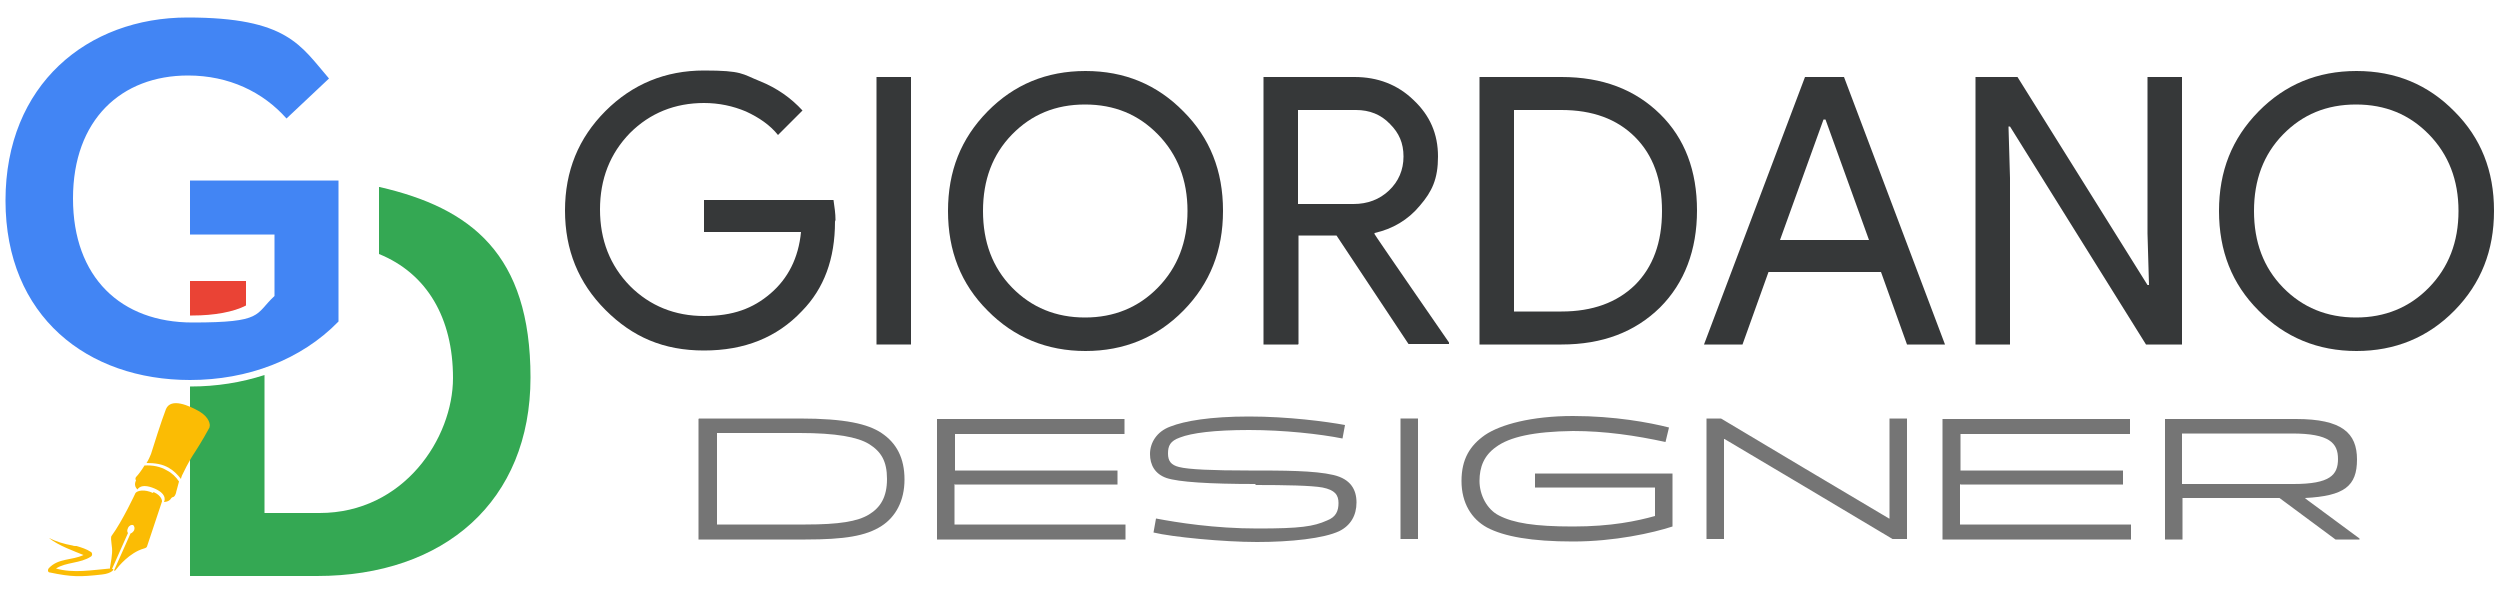 <?xml version="1.0" encoding="UTF-8"?> <svg xmlns="http://www.w3.org/2000/svg" id="Livello_1" version="1.2" viewBox="0 0 500 119.5"><g><path d="M139.8,83.7h20.1c9.2,0,13.7,1.1,16.4,2.9,3,2,4.6,5,4.6,9.3s-1.8,7.5-4.6,9.3c-3.1,2-7.4,2.7-15.2,2.7h-21.4v-24.1ZM143.4,104.9h17.7c6.7,0,10.4-.6,12.7-2,2.3-1.4,3.6-3.5,3.6-7.1s-1.2-5.5-3.6-7c-2.3-1.4-6.6-2.2-13.9-2.2h-16.5v18.2Z" fill="#757575"></path><path d="M190.9,96.8v8.1h34.2v3h-37.7v-24.1h37.5v3h-33.9v7.3h32.5v2.8h-32.5Z" fill="#757575"></path><path d="M251.1,96.8c-9.3,0-15.4-.4-17.8-1.2-2.3-.8-3.3-2.6-3.3-4.8s1.3-4.5,4.1-5.5c2.8-1.1,7.9-2,15.7-2s15.4,1,19.2,1.7l-.5,2.7c-4.5-.9-11.7-1.7-18.7-1.7s-11.5.6-13.8,1.5c-2,.7-2.4,1.7-2.4,3.2s.6,2.3,2.2,2.7c1.9.5,6.9.7,13.9.7s13.2,0,17,.9c3.4.8,4.6,2.9,4.6,5.5s-1.2,4.6-3.4,5.7c-3.1,1.5-9.8,2.2-16.5,2.2s-17-1-20.7-1.9l.5-2.8c4.2.8,11.7,2,20.3,2s11.2-.4,13.9-1.6c1.8-.7,2.3-1.9,2.3-3.5s-.7-2.6-3.2-3.1c-2.2-.4-7.4-.5-13.4-.5Z" fill="#757575"></path><path d="M283.6,107.8h-3.5v-24.1h3.5v24.1Z" fill="#757575"></path><path d="M333.1,88.4c-6-1.3-12.1-2.2-18.5-2.2-7.9.1-12.7,1.2-15.4,3.2-2.4,1.7-3.3,4-3.3,6.8s1.5,5.7,3.9,6.9c2.9,1.5,7.1,2.2,14.8,2.2s12.8-1.1,16.4-2.1v-5.7h-24v-2.8h27.5v10.6c-4,1.3-11.6,3-19.9,3s-13.8-1-17.2-2.8c-3.1-1.7-5.1-4.9-5.1-9.3s1.7-7.1,4.7-9.2c3.1-2.1,9.3-3.8,17.6-3.8s15.3,1.3,19.2,2.3l-.7,2.9Z" fill="#757575"></path><path d="M344.9,87.8h-.1v20h-3.5v-24.1h2.9c11.2,6.7,22.3,13.3,33.6,20h.1v-20h3.5v24.1h-2.9c-11.2-6.7-22.3-13.3-33.6-20Z" fill="#757575"></path><path d="M392,96.8v8.1h34.2v3h-37.7v-24.1h37.5v3h-33.9v7.3h32.5v2.8h-32.5Z" fill="#757575"></path><path d="M460.9,99.5h0c0,.1,1.1.9,2.2,1.7l8.8,6.5v.2h-4.8l-11.2-8.3h-19.4v8.3h-3.5v-24.1h26.2c9.2,0,12.2,2.8,12.2,8.1s-2.5,7.3-10.4,7.7ZM436.4,96.8h22.3c7.3,0,8.9-1.8,8.9-5s-1.7-5.1-9.2-5.1h-22v10.1Z" fill="#757575"></path></g><g><path d="M167,44.3c0,7.5-2.2,13.4-6.6,17.9-5,5.3-11.5,7.9-19.6,7.9s-14.3-2.7-19.7-8.1c-5.4-5.4-8.1-12-8.1-19.9s2.7-14.5,8.1-19.9c5.4-5.4,12-8.1,19.7-8.1s7.6.7,11.1,2.1c3.5,1.4,6.3,3.4,8.6,5.9l-4.9,4.9c-1.6-2-3.8-3.5-6.4-4.7-2.6-1.1-5.4-1.7-8.4-1.7-5.8,0-10.8,2-14.8,6-4,4.1-6,9.2-6,15.3s2,11.2,6,15.3c4,4,9,6,14.8,6s9.8-1.5,13.3-4.5c3.5-3,5.6-7.1,6.1-12.3h-19.4v-6.4h25.9c.2,1.4.4,2.7.4,4Z" fill="#363839"></path><path d="M182.2,68.9h-6.9V15.4h6.9v53.5Z" fill="#363839"></path><path d="M244.6,42.2c0,7.9-2.6,14.5-7.9,19.9-5.3,5.4-11.9,8.1-19.6,8.1s-14.3-2.7-19.6-8.1c-5.3-5.3-7.9-11.9-7.9-19.9s2.6-14.5,7.9-19.9c5.3-5.4,11.8-8.1,19.6-8.1s14.3,2.7,19.6,8.1c5.3,5.3,7.9,11.9,7.9,19.8ZM196.6,42.2c0,6.2,1.9,11.3,5.8,15.3,3.9,4,8.8,6,14.6,6s10.7-2,14.6-6c3.9-4,5.9-9.1,5.9-15.3s-2-11.3-5.9-15.3c-3.9-4-8.7-6-14.6-6s-10.7,2-14.6,6c-3.9,4-5.8,9.1-5.8,15.3Z" fill="#363839"></path><path d="M259.6,68.9h-6.9V15.4h18.2c4.6,0,8.6,1.5,11.8,4.6,3.3,3.1,4.9,6.8,4.9,11.3s-1.2,7-3.6,9.8c-2.4,2.9-5.5,4.7-9.1,5.5v.2c-.1,0,14.9,21.7,14.9,21.7v.3h-8.1l-14.4-21.7h-7.6v21.7ZM259.6,22v18.8h11.1c2.8,0,5.2-.9,7.1-2.7,1.9-1.8,2.9-4.1,2.9-6.8s-.9-4.7-2.7-6.5c-1.8-1.9-4.1-2.8-6.8-2.8h-11.5Z" fill="#363839"></path><path d="M295.9,68.9V15.4h16.4c8.2,0,14.7,2.5,19.7,7.4,5,4.9,7.4,11.4,7.4,19.3s-2.5,14.5-7.4,19.4c-5,4.9-11.5,7.4-19.7,7.4h-16.4ZM302.8,22v40.3h9.5c6.2,0,11.1-1.8,14.7-5.3,3.6-3.6,5.4-8.5,5.4-14.8s-1.8-11.2-5.4-14.8c-3.6-3.6-8.5-5.4-14.7-5.4h-9.5Z" fill="#363839"></path><path d="M348.4,68.9h-7.6l20.2-53.5h7.8l20.2,53.5h-7.6l-5.2-14.5h-22.5l-5.2,14.5ZM364.7,23.9l-8.7,24.1h17.8l-8.7-24.1h-.3Z" fill="#363839"></path><path d="M402,68.9h-6.9V15.4h8.4l26,41.6h.3l-.3-10.3V15.4h6.9v53.5h-7.2l-27.2-43.6h-.3l.3,10.3v33.3Z" fill="#363839"></path><path d="M498.8,42.2c0,7.9-2.6,14.5-7.9,19.9-5.3,5.4-11.9,8.1-19.6,8.1s-14.3-2.7-19.6-8.1c-5.3-5.3-7.9-11.9-7.9-19.9s2.6-14.5,7.9-19.9c5.3-5.4,11.8-8.1,19.6-8.1s14.3,2.7,19.6,8.1c5.3,5.3,7.9,11.9,7.9,19.8ZM450.8,42.2c0,6.2,1.9,11.3,5.8,15.3,3.9,4,8.8,6,14.6,6s10.7-2,14.6-6c3.9-4,5.9-9.1,5.9-15.3s-2-11.3-5.9-15.3c-3.9-4-8.7-6-14.6-6s-10.7,2-14.6,6c-3.9,4-5.8,9.1-5.8,15.3Z" fill="#363839"></path></g><g><g><path d="M49.2,61.1v-4.9h-11.2v6.9c.2,0,.3,0,.5,0,4.3,0,8.2-.7,10.7-2Z" fill="#ea4335"></path><path d="M75.8,37.4v13.4c9.6,3.9,14.8,12.8,14.8,24.8s-9.8,27-26.7,27h-11v-27.6c-4.6,1.5-9.6,2.3-14.8,2.3s0,0-.1,0v37.9h25.4c25.5,0,42.7-15,42.7-39.7s-11.9-33.9-30.2-38.1Z" fill="#34a853"></path></g><path d="M1.1,40.1C1.1,16.9,17.5,3.5,37.5,3.5s22.6,5.6,28.3,12.2l-8.5,8c-4.7-5.3-11.5-8.6-19.7-8.6-13.3,0-23,8.8-23,24.6s9.6,24.8,23.9,24.8,12.4-1.6,16.4-5.3v-12.3h-16.9v-10.8h29.7v28.2c-7.5,7.7-18.2,11.7-29.7,11.7C17.5,76,1.1,63.3,1.1,40.1Z" fill="#4285f4"></path><g><path d="M41.9,85.4c.2-.4,0-1.9-2-3.1-2.1-1.2-5.7-2.8-6.7-.5-.9,2.3-2.6,7.7-3,9-.2.5-.5,1.2-.9,1.8,1.7,0,3.2.2,4.5,1,.9.5,1.7,1.3,2.4,2.2,0-.3.2-.6.2-.7.2-.4,1.3-2.8,2.6-4.7,1.3-2,2.7-4.5,2.9-4.9Z" fill="#fbbc04"></path><path d="M32.8,100.4s1,0,1.4-.7c0,0,.1-.2.4-.3.3,0,.5-.5.6-.8,0-.2.4-1.4.6-2.3-.6-.9-1.4-1.7-2.4-2.2-1.3-.8-2.9-1.1-4.5-1-.6,1-1.3,1.9-1.6,2.2-.4.4-.1.8-.1.8,0,0-.6,1,.3,1.8,0,0,.6-1.4,3.4-.2,2.8,1.2,1.9,2.7,1.9,2.7Z" fill="#fbbc04"></path><path d="M30.6,98.6c-1.7-.8-3.1-.5-3.5,0,0,0-2.6,5.6-4.8,8.6,0,0-.2.1,0,1.5.2,1.4.2,2-.3,4.8,0,0,0,0,0,.2-3.6.3-7.3,1-10.8,0,2-1.3,4.9-1,7-2.4.3-.2.3-.7,0-.9-.9-.6-1.9-.9-2.9-1.2,0,0-.1,0-.2,0-.2,0-.4,0-.6-.1-1.7-.3-3.3-.8-4.7-1.5,1.8,1.5,5.2,2.7,6.9,3.4-2.3,1.1-5,.6-6.9,2.6-.3.3-.3.9.2.9,4.3.9,6,.9,10.4.4,2-.2,2.7-1.2,2-1.1,0,0,0,0,0,0l3.2-7.2c-.2-.2-.2-.6,0-1,.2-.5.7-.7,1-.6.3.2.4.7.2,1.1-.2.3-.4.5-.7.6l-3.3,7.4s.2.2.5-.3c.3-.4,2.6-3.3,5.5-4.1,0,0,.5-.1.6-.4l3-9s.1-1.1-1.7-1.9Z" fill="#fbbc04"></path></g></g></svg> 
